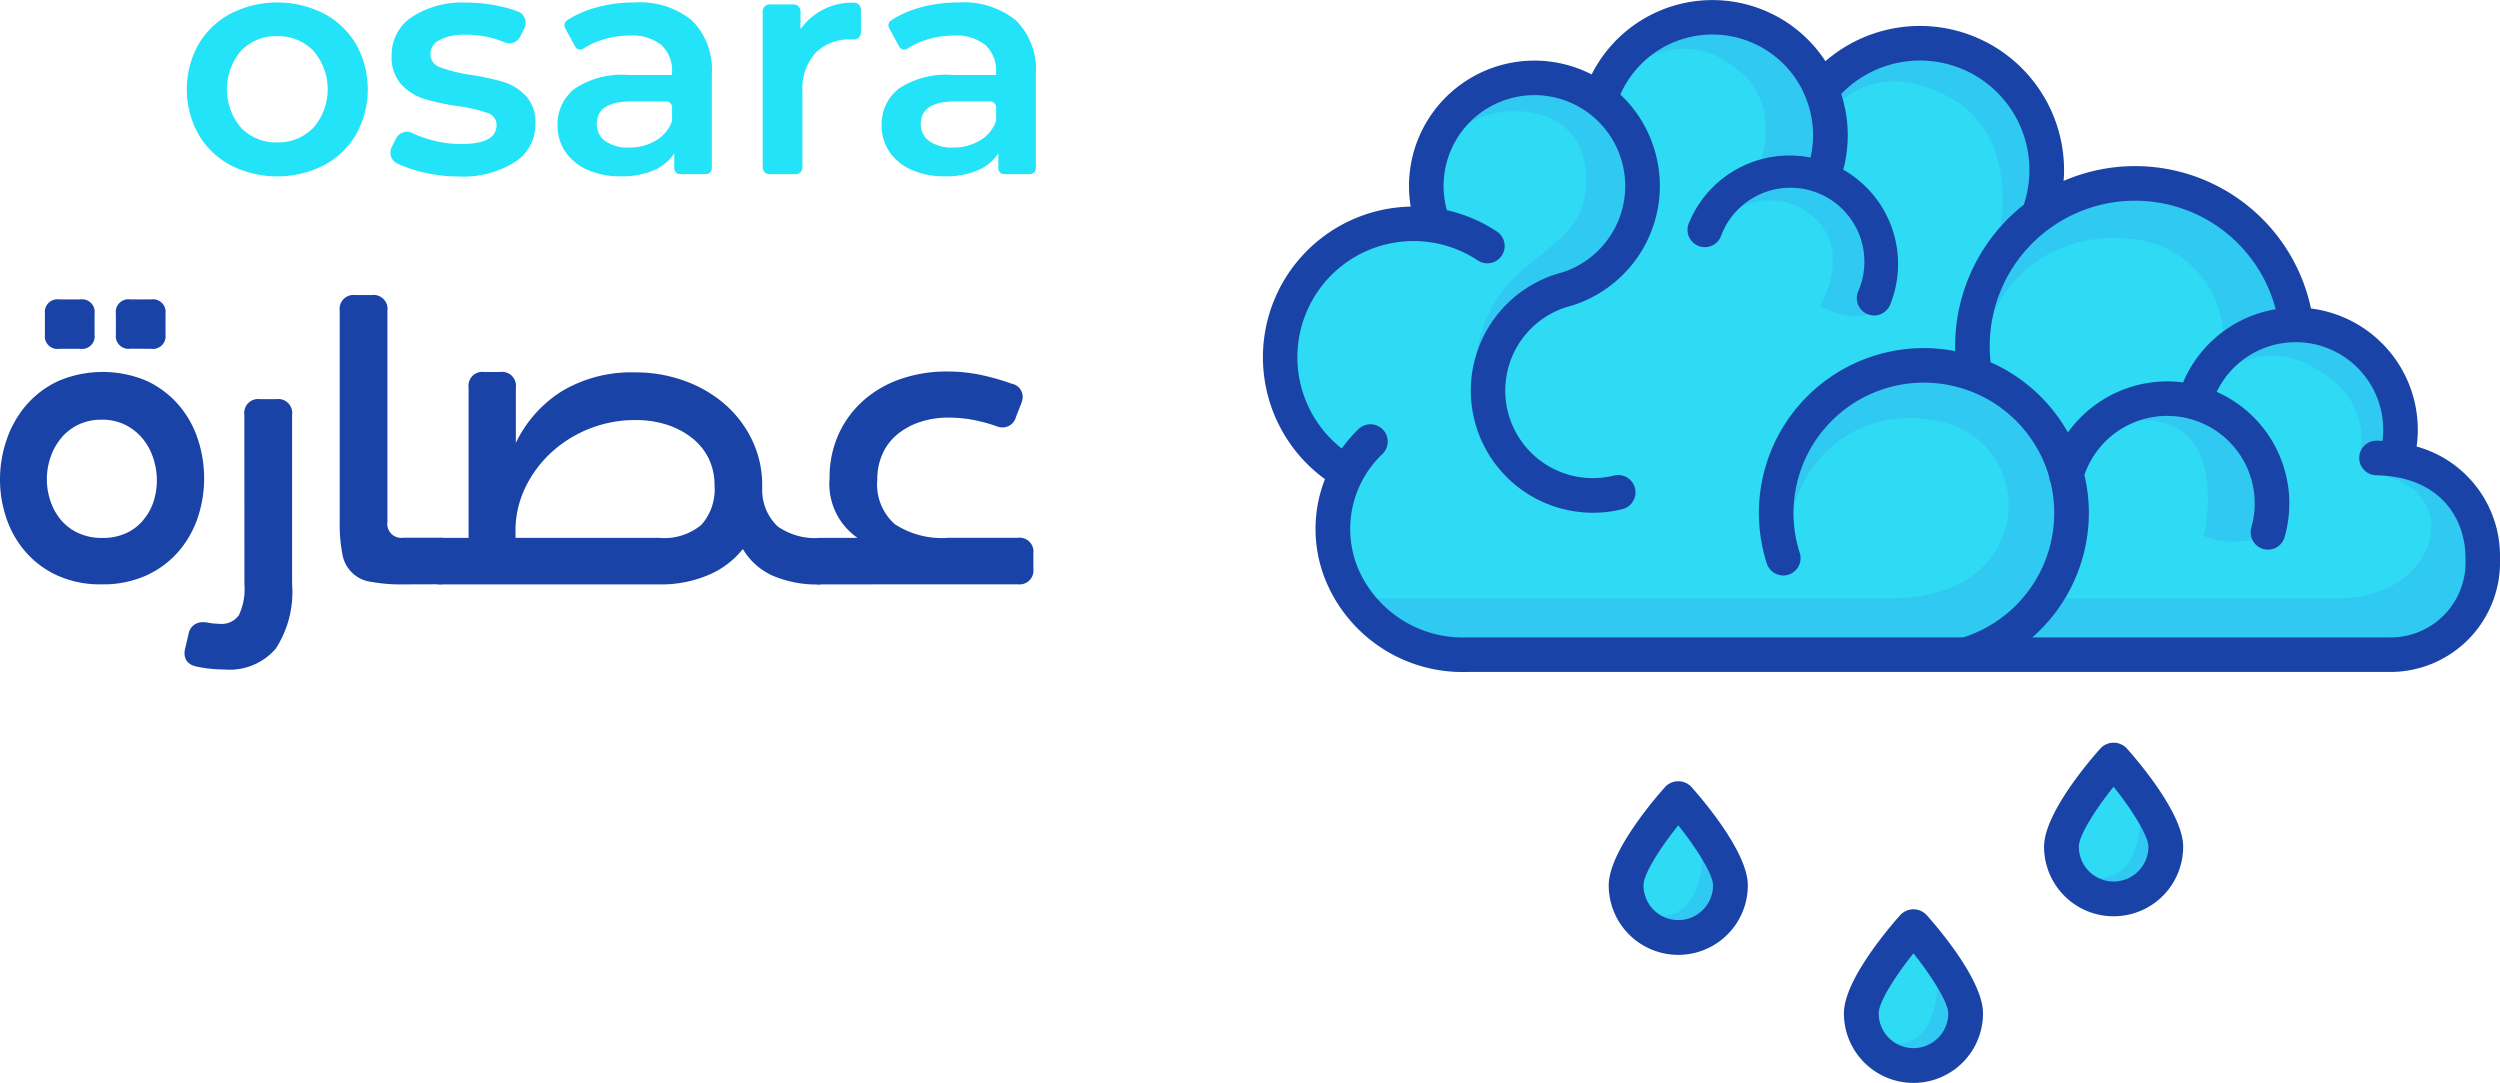 <svg xmlns="http://www.w3.org/2000/svg" width="138.516" height="60" viewBox="0 0 138.516 60">
  <g id="Group_9" data-name="Group 9" transform="translate(-487.447 -343.096)">
    <g id="Group_6" data-name="Group 6" transform="translate(557.413 343.096)">
      <g id="Group_1" data-name="Group 1" transform="translate(1.63 1.631)">
        <path id="Path_1" data-name="Path 1" d="M691.639,418.093l-2.454,5.1,2.832,2.029,2.879-1.227-.944-3.634Z" transform="translate(-646.382 -377.195)" fill="#2edaf4"/>
        <path id="Path_2" data-name="Path 2" d="M648.851,421.758l-2.454,5.1,2.832,2.029,2.879-1.227-.944-3.634Z" transform="translate(-627.857 -378.782)" fill="#2edaf4"/>
        <path id="Path_3" data-name="Path 3" d="M678.992,375.307a4.429,4.429,0,0,1-4.411,4.639H653.945l.574-.5a8.843,8.843,0,0,0,2.8-8.716l-.019-.082.027-.078a5.137,5.137,0,0,1,9.8,3.06.671.671,0,0,0,1.293.362,6.472,6.472,0,0,0-3.61-7.672l-.271-.12.128-.267a5.137,5.137,0,0,1,9.769,2.222,4.992,4.992,0,0,1-.042.657l-.035.264-.287-.016c-.093,0-.185-.01-.281-.012a.672.672,0,0,0-.686.657h0a.669.669,0,0,0,.656.686c3.859.087,5.229,2.673,5.229,4.863Zm-10.755-13.55a6.543,6.543,0,0,0-4.911,3.884l-.086.2-.217-.028a6.47,6.47,0,0,0-6.113,2.655l-.263.366-.221-.394a8.9,8.9,0,0,0-4.146-3.765l-.15-.067-.019-.164a8.34,8.34,0,0,1,16.357-3.043l.078.3Zm-12.026,11.008a7.489,7.489,0,0,1-5.2,7.151l-.031.013-.045.017H623.388a6.6,6.6,0,0,1-6.3-4.01,6.018,6.018,0,0,1-.455-2.29,6.088,6.088,0,0,1,1.879-4.359.672.672,0,0,0-.94-.959,8.061,8.061,0,0,0-.886,1.031l-.175.243-.234-.184a6.722,6.722,0,0,1,7.873-10.885.672.672,0,1,0,.742-1.119,7.979,7.979,0,0,0-2.676-1.143l-.167-.038-.046-.165a5.318,5.318,0,1,1,6.759,3.643,6.485,6.485,0,0,0-4.88,6.267,6.6,6.6,0,0,0,.2,1.582,6.489,6.489,0,0,0,7.857,4.718.67.67,0,0,0,.51-.651.659.659,0,0,0-.02-.163.672.672,0,0,0-.815-.489,5.137,5.137,0,0,1-2.5-9.966c.011-.005.048-.016.048-.016l.02,0a6.672,6.672,0,0,0,4.617-6.332,6.687,6.687,0,0,0-2.1-4.862l-.149-.138.082-.185a5.862,5.862,0,0,1,11.081,3.663l-.062.272-.273-.055a5.733,5.733,0,0,0-6.424,3.474.684.684,0,0,0-.05.251.672.672,0,0,0,1.295.252,4.384,4.384,0,1,1,8.131,3.281.688.688,0,0,0-.049.251.672.672,0,0,0,1.3.251,5.727,5.727,0,0,0-2.476-7.119l-.192-.109.057-.213a7.245,7.245,0,0,0,.24-1.837,7.1,7.1,0,0,0-.35-2.195l-.053-.163.119-.124a6.349,6.349,0,0,1,10.594,6.427l-.027.081-.066.052a9.642,9.642,0,0,0-3.7,7.6c0,.091,0,.182,0,.273l.01.358-.352-.069a8.853,8.853,0,0,0-10.109,11.4.672.672,0,1,0,1.279-.411,7.512,7.512,0,0,1,14.305-4.59c.015.047.028.094.041.141l.025.085,0,.028a.654.654,0,0,0,.06.219l.011.025L656,371A7.46,7.46,0,0,1,656.211,372.764Z" transform="translate(-613.704 -345.972)" fill="#2edaf4"/>
        <path id="Path_4" data-name="Path 4" d="M671.829,434.269l-2.454,5.1,2.832,2.029,2.879-1.227-.944-3.634Z" transform="translate(-637.806 -384.198)" fill="#2edaf4"/>
      </g>
      <g id="Group_4" data-name="Group 4" transform="translate(5.932 0.805)">
        <path id="Path_5" data-name="Path 5" d="M694.028,423.1s.063,3.555-2.58,3.272,2.8.881,2.8.881l.629-3.02Z" transform="translate(-651.349 -378.538)" fill="#30c9f2"/>
        <path id="Path_6" data-name="Path 6" d="M664.065,367.544s-.57.814-2.823-.288c0,0,1.917-3.106-.527-5.075a3.629,3.629,0,0,0-4.757.234s1.981-4.216,5.718-2.06S664.205,367.112,664.065,367.544Z" transform="translate(-636.298 -351.107)" fill="#30c9f2"/>
        <path id="Path_7" data-name="Path 7" d="M631.219,365.845c.97-5.961,6.529-5.066,6.017-10.114-.418-4.135-5.789-3.566-6.727-2.262l.4-1.834s6.9-3.666,9.074,2.867-1.662,6.661-3.068,7.428S631.219,365.845,631.219,365.845Z" transform="translate(-625.281 -347.154)" fill="#30c9f2"/>
        <path id="Path_8" data-name="Path 8" d="M653.133,353.476s2.108-4.217-1.662-6.39a4.27,4.27,0,0,0-5.943,1.342,4.115,4.115,0,0,1,4.665-3.9c4.473.281,8.054,2.876,6.967,8.69Z" transform="translate(-631.783 -344.516)" fill="#30c9f2"/>
        <path id="Path_9" data-name="Path 9" d="M675.368,358.837s1.773-6.15-2.572-8.515-6.5.719-6.5.719a1.619,1.619,0,0,1,.512-2.237c1.341-.895,5.381-2.62,8.825-.446s2.741,7.285,2.357,8.115S675.368,358.837,675.368,358.837Z" transform="translate(-640.663 -345.724)" fill="#30c9f2"/>
        <path id="Path_10" data-name="Path 10" d="M712.921,381.9s.8-2.931-2.5-4.7a4.446,4.446,0,0,0-4.184-.306,3.778,3.778,0,0,1,3.383-2.139,5.357,5.357,0,0,1,5.211,6.661Z" transform="translate(-658.067 -357.603)" fill="#30c9f2"/>
        <path id="Path_11" data-name="Path 11" d="M694.493,369.985a5.6,5.6,0,0,0-5.5-5.879c-4.4-.354-7.005,2.9-7.337,4.582l-.523-1.323s2.173-6.454,8.5-6.262,8.307,4.345,8.5,7.54Z" transform="translate(-647.199 -351.695)" fill="#30c9f2"/>
        <path id="Path_12" data-name="Path 12" d="M702.486,389.82a4.568,4.568,0,0,1-3.323,0s1.79-7.541-4.729-6.263C694.434,383.557,702.359,378.445,702.486,389.82Z" transform="translate(-652.956 -360.922)" fill="#30c9f2"/>
        <g id="Group_3" data-name="Group 3" transform="translate(0 20.109)">
          <g id="Group_2" data-name="Group 2">
            <path id="Path_13" data-name="Path 13" d="M626.672,394.667h27.545l.045-.017.031-.013a7.508,7.508,0,0,0,4.989-8.917l-.007-.027-.011-.025a.651.651,0,0,1-.06-.219l0-.028-.025-.085c-.013-.046-.026-.094-.041-.141a7.512,7.512,0,0,0-14.655,1.922l.282.163a6.571,6.571,0,0,1,7.652-4.936c5.9.747,6.135,9.873-2.205,9.873H621.289A6.79,6.79,0,0,0,626.672,394.667Z" transform="translate(-621.289 -379.978)" fill="#30c9f2"/>
            <path id="Path_14" data-name="Path 14" d="M705.108,389.094l-.213.269c4.53,1.061,2.948,6.8-2.547,6.8H686.9a8.9,8.9,0,0,1-1.663,1.947l-.574.5H705.3a4.429,4.429,0,0,0,4.411-4.639v-.058A4.711,4.711,0,0,0,705.108,389.094Z" transform="translate(-648.727 -383.924)" fill="#30c9f2"/>
          </g>
        </g>
        <path id="Path_15" data-name="Path 15" d="M651.24,426.766s.063,3.556-2.58,3.272,2.8.881,2.8.881l.629-3.021Z" transform="translate(-632.825 -380.124)" fill="#30c9f2"/>
        <path id="Path_16" data-name="Path 16" d="M674.218,439.277s.063,3.555-2.58,3.272,2.8.881,2.8.881l.63-3.02Z" transform="translate(-642.773 -385.541)" fill="#30c9f2"/>
      </g>
      <g id="Group_5" data-name="Group 5" transform="translate(0)">
        <path id="Path_17" data-name="Path 17" d="M638.173,343.506a7.493,7.493,0,0,0-9.123,3.714,6.948,6.948,0,0,0-10.025,7.323,8.35,8.35,0,0,0-4.751,15.1,7.544,7.544,0,0,0,.058,5.663,8.2,8.2,0,0,0,7.812,5.021h51.193a6.079,6.079,0,0,0,6.042-6.25c0-.025,0-.049,0-.074a6.293,6.293,0,0,0-4.619-6.167,6.767,6.767,0,0,0-4.835-7.438,6.883,6.883,0,0,0-1.018-.21A9.966,9.966,0,0,0,655.2,353.12c.016-.2.025-.4.025-.607a7.988,7.988,0,0,0-13.22-6.027A7.444,7.444,0,0,0,638.173,343.506ZM669.4,362.243a4.858,4.858,0,0,1,3.471,5.283c-.1-.006-.208-.011-.312-.014a.958.958,0,1,0-.042,1.916c3.657.082,4.949,2.5,4.949,4.575v.056a4.152,4.152,0,0,1-4.125,4.355H653.464a9.188,9.188,0,0,0,3.135-6.9,9.083,9.083,0,0,0-.247-2.1,4.85,4.85,0,0,1,9.256,2.888.959.959,0,1,0,1.846.517,6.763,6.763,0,0,0-3.772-8.012A4.859,4.859,0,0,1,669.4,362.243Zm-2.45-2.013a6.78,6.78,0,0,0-5.128,4.054,6.786,6.786,0,0,0-6.385,2.773,9.15,9.15,0,0,0-4.28-3.888,8.053,8.053,0,0,1,15.793-2.939Zm-26.2-12.086a5.536,5.536,0,0,1,.429,3.681,6.024,6.024,0,0,0-6.746,3.647.959.959,0,0,0,1.779.718,4.1,4.1,0,1,1,7.6,3.067.959.959,0,0,0,1.779.717,6.015,6.015,0,0,0-2.6-7.477,7.477,7.477,0,0,0,.25-1.91,7.4,7.4,0,0,0-.364-2.282,6.064,6.064,0,0,1,10.115,6.135,9.992,9.992,0,0,0-3.8,8.11,9.137,9.137,0,0,0-10.437,11.766.958.958,0,1,0,1.825-.586,7.225,7.225,0,0,1,13.76-4.415c.02.064.037.128.056.191a.937.937,0,0,0,.083.315,7.233,7.233,0,0,1-4.812,8.581c-.009,0-.016.008-.025.011h-27.5a6.315,6.315,0,0,1-6.037-3.831,5.719,5.719,0,0,1,1.359-6.336.958.958,0,1,0-1.342-1.368,8.327,8.327,0,0,0-.919,1.068,6.436,6.436,0,0,1,7.538-10.421.959.959,0,1,0,1.06-1.6,8.3,8.3,0,0,0-2.772-1.184,5.032,5.032,0,1,1,6.395,3.447,6.767,6.767,0,0,0,3.329,13.118.961.961,0,0,0,.727-.93,1.029,1.029,0,0,0-.028-.233.96.96,0,0,0-1.163-.7,4.85,4.85,0,1,1-2.349-9.412c.011,0,.02-.009.031-.011l.03-.006a6.963,6.963,0,0,0,4.83-6.61,6.984,6.984,0,0,0-.336-2.131,6.9,6.9,0,0,0-1.854-2.94,5.576,5.576,0,0,1,10.109-.2Z" transform="translate(-610.829 -343.096)" fill="#1a43a8"/>
        <path id="Path_18" data-name="Path 18" d="M652.337,425.195c0-1.87-2.613-4.877-3.137-5.461a.995.995,0,0,0-1.434,0c-.524.584-3.137,3.591-3.137,5.461a3.854,3.854,0,1,0,7.708,0Zm-5.781,0c0-.615.9-2.048,1.927-3.325,1.023,1.283,1.927,2.728,1.927,3.325a1.927,1.927,0,1,1-3.854,0Z" transform="translate(-625.462 -376.143)" fill="#1a43a8"/>
        <path id="Path_19" data-name="Path 19" d="M694.873,421.426c0-1.87-2.613-4.877-3.137-5.461a1,1,0,0,0-1.434,0c-.524.584-3.137,3.591-3.137,5.461a3.854,3.854,0,1,0,7.708,0Zm-5.781,0c0-.615.9-2.048,1.927-3.325,1.023,1.283,1.927,2.728,1.927,3.325a1.927,1.927,0,1,1-3.854,0Z" transform="translate(-643.877 -374.512)" fill="#1a43a8"/>
        <path id="Path_20" data-name="Path 20" d="M675.316,437.705c0-1.87-2.613-4.877-3.137-5.46a.995.995,0,0,0-1.434,0c-.524.584-3.137,3.591-3.137,5.46a3.854,3.854,0,1,0,7.708,0Zm-5.781,0c0-.615.9-2.048,1.927-3.325,1.023,1.283,1.927,2.729,1.927,3.325a1.927,1.927,0,1,1-3.854,0Z" transform="translate(-635.41 -381.559)" fill="#1a43a8"/>
      </g>
    </g>
    <g id="Group_7" data-name="Group 7" transform="translate(487.447 359.447)">
      <path id="Path_21" data-name="Path 21" d="M495.57,387.637a5.8,5.8,0,0,1-2.489.5,5.724,5.724,0,0,1-2.479-.5,5.208,5.208,0,0,1-1.758-1.321,5.558,5.558,0,0,1-1.048-1.857,6.618,6.618,0,0,1-.349-2.129,6.81,6.81,0,0,1,.36-2.184,5.814,5.814,0,0,1,1.07-1.91,5.286,5.286,0,0,1,1.779-1.354,6.256,6.256,0,0,1,4.935-.011,5.288,5.288,0,0,1,1.758,1.332,5.561,5.561,0,0,1,1.059,1.889,6.89,6.89,0,0,1,.35,2.172,6.788,6.788,0,0,1-.35,2.162,5.571,5.571,0,0,1-1.059,1.878A5.226,5.226,0,0,1,495.57,387.637Zm-5.634-14.5a.7.7,0,0,1,.808-.786h1.136a.7.7,0,0,1,.807.786V374.3a.7.7,0,0,1-.807.787h-1.136a.7.7,0,0,1-.808-.787Zm5.459,11.421a2.943,2.943,0,0,0,.557-1,3.772,3.772,0,0,0,.186-1.179,3.946,3.946,0,0,0-.2-1.234,3.306,3.306,0,0,0-.578-1.07,2.978,2.978,0,0,0-.95-.764,2.852,2.852,0,0,0-1.332-.295,2.9,2.9,0,0,0-1.31.284,2.849,2.849,0,0,0-.95.754,3.329,3.329,0,0,0-.578,1.059,3.762,3.762,0,0,0,0,2.4,3.212,3.212,0,0,0,.578,1.049,2.756,2.756,0,0,0,.961.731,3.1,3.1,0,0,0,1.343.273,3.036,3.036,0,0,0,1.332-.273A2.676,2.676,0,0,0,495.4,384.559Zm-.72-9.477a.705.705,0,0,1-.808-.787v-1.157a.7.7,0,0,1,.808-.786h1.135a.7.7,0,0,1,.808.786V374.3a.705.705,0,0,1-.808.787Z" transform="translate(-487.447 -372.112)" fill="#1a43a8"/>
      <path id="Path_22" data-name="Path 22" d="M508.787,382.968a.772.772,0,0,1,.873-.874h.9a.772.772,0,0,1,.873.874v9.39a5.746,5.746,0,0,1-.906,3.56,3.37,3.37,0,0,1-2.827,1.157,7.694,7.694,0,0,1-1.507-.153q-.721-.131-.721-.764a.783.783,0,0,1,.011-.131c.007-.044.018-.095.033-.153l.175-.742a.776.776,0,0,1,.83-.677,1.031,1.031,0,0,1,.24.022,3.822,3.822,0,0,0,.655.066,1.169,1.169,0,0,0,1.07-.481,3.393,3.393,0,0,0,.306-1.7Z" transform="translate(-495.249 -376.33)" fill="#1a43a8"/>
      <path id="Path_23" data-name="Path 23" d="M524.155,387.957a9.084,9.084,0,0,1-1.779-.142,1.848,1.848,0,0,1-1.595-1.573,8.6,8.6,0,0,1-.142-1.736V372.8a.772.772,0,0,1,.874-.873h.895a.772.772,0,0,1,.874.873v11.7a.772.772,0,0,0,.873.873h2.162v2.577Z" transform="translate(-501.817 -371.929)" fill="#1a43a8"/>
      <path id="Path_24" data-name="Path 24" d="M544.329,390.684a6.669,6.669,0,0,1-2.73.524H529.567a1.459,1.459,0,0,1-1.026-.361,1.292,1.292,0,0,1,0-1.856,1.462,1.462,0,0,1,1.026-.36h1.463v-8.319a.772.772,0,0,1,.873-.873h.873a.772.772,0,0,1,.874.873v3.057a6.888,6.888,0,0,1,2.576-2.882,7.535,7.535,0,0,1,4.04-1.026,7.923,7.923,0,0,1,2.73.469,7.033,7.033,0,0,1,2.238,1.3,6.162,6.162,0,0,1,1.507,1.987,5.722,5.722,0,0,1,.557,2.511v.263a2.785,2.785,0,0,0,.862,2.009,3.642,3.642,0,0,0,2.369.633v2.577a6.226,6.226,0,0,1-2.686-.5,3.664,3.664,0,0,1-1.616-1.463A4.829,4.829,0,0,1,544.329,390.684Zm0-6.464a3.334,3.334,0,0,0-.918-1.124,4.426,4.426,0,0,0-1.386-.732,5.6,5.6,0,0,0-1.758-.262,6.875,6.875,0,0,0-4.574,1.725,6.446,6.446,0,0,0-1.463,1.9,5.548,5.548,0,0,0-.6,2.358v.546h7.97a3.213,3.213,0,0,0,2.326-.721,2.941,2.941,0,0,0,.732-2.184A3.416,3.416,0,0,0,544.329,384.22Z" transform="translate(-505.068 -375.18)" fill="#1a43a8"/>
      <path id="Path_25" data-name="Path 25" d="M566.534,391.191a1.454,1.454,0,0,1-1-.371,1.222,1.222,0,0,1,0-1.834,1.456,1.456,0,0,1,1-.371h2.052a3.633,3.633,0,0,1-1.55-3.3,5.778,5.778,0,0,1,.5-2.445A5.584,5.584,0,0,1,568.914,381a6.081,6.081,0,0,1,2.064-1.19,7.737,7.737,0,0,1,2.565-.415,9.208,9.208,0,0,1,1.747.164,12.628,12.628,0,0,1,1.835.513.741.741,0,0,1,.611.721.854.854,0,0,1-.022.186,1.346,1.346,0,0,1-.065.207l-.284.72a.769.769,0,0,1-.742.59.881.881,0,0,1-.185-.022,1.382,1.382,0,0,1-.208-.066,8.635,8.635,0,0,0-1.332-.349,7.407,7.407,0,0,0-1.267-.109,4.95,4.95,0,0,0-1.572.24,3.922,3.922,0,0,0-1.255.677,2.964,2.964,0,0,0-.83,1.081,3.447,3.447,0,0,0-.295,1.452,2.936,2.936,0,0,0,.961,2.446,4.737,4.737,0,0,0,2.97.764h3.843a.772.772,0,0,1,.874.873v.83a.772.772,0,0,1-.874.873Z" transform="translate(-521.072 -375.163)" fill="#1a43a8"/>
    </g>
    <g id="Group_8" data-name="Group 8" transform="translate(497.798 343.232)">
      <path id="Path_26" data-name="Path 26" d="M508.132,352.357a4.493,4.493,0,0,1-1.789-1.718,5.137,5.137,0,0,1,0-4.977,4.514,4.514,0,0,1,1.789-1.709,5.712,5.712,0,0,1,5.162,0,4.515,4.515,0,0,1,1.789,1.709,5.137,5.137,0,0,1,0,4.977,4.494,4.494,0,0,1-1.789,1.718,5.712,5.712,0,0,1-5.162,0Zm4.581-2.079a3.263,3.263,0,0,0,0-4.264,2.691,2.691,0,0,0-2.009-.811,2.661,2.661,0,0,0-2,.811,3.29,3.29,0,0,0,0,4.264,2.663,2.663,0,0,0,2,.81A2.692,2.692,0,0,0,512.712,350.278Z" transform="translate(-505.7 -343.336)" fill="#22e3f7"/>
      <path id="Path_27" data-name="Path 27" d="M527.12,352.674a6.991,6.991,0,0,1-1.156-.418.671.671,0,0,1-.3-.909l.241-.477a.673.673,0,0,1,.891-.3,6.126,6.126,0,0,0,.95.355,6.335,6.335,0,0,0,1.753.255q1.973,0,1.973-1.039a.7.7,0,0,0-.5-.687,8.673,8.673,0,0,0-1.612-.37,13,13,0,0,1-1.894-.405,2.9,2.9,0,0,1-1.269-.8,2.238,2.238,0,0,1-.537-1.595,2.505,2.505,0,0,1,1.119-2.14,5.088,5.088,0,0,1,3.021-.8,8.716,8.716,0,0,1,1.938.22,6.9,6.9,0,0,1,.91.269.675.675,0,0,1,.365.937l-.231.458a.666.666,0,0,1-.851.323,5.35,5.35,0,0,0-2.149-.426,2.985,2.985,0,0,0-1.471.291.867.867,0,0,0-.5.766.765.765,0,0,0,.537.749,8.542,8.542,0,0,0,1.665.414,12.945,12.945,0,0,1,1.85.4,2.9,2.9,0,0,1,1.242.776,2.161,2.161,0,0,1,.52,1.55,2.454,2.454,0,0,1-1.146,2.114,5.4,5.4,0,0,1-3.118.793A8.425,8.425,0,0,1,527.12,352.674Z" transform="translate(-514.311 -343.336)" fill="#22e3f7"/>
      <path id="Path_28" data-name="Path 28" d="M549.372,344.332a3.848,3.848,0,0,1,1.1,3v5.191a.324.324,0,0,1-.324.324h-1.432a.324.324,0,0,1-.324-.324V351.7a2.558,2.558,0,0,1-1.154.943,4.513,4.513,0,0,1-1.806.326,4.422,4.422,0,0,1-1.85-.361,2.85,2.85,0,0,1-1.224-1,2.544,2.544,0,0,1-.432-1.453,2.49,2.49,0,0,1,.943-2.035,4.681,4.681,0,0,1,2.969-.766h2.432v-.141a1.93,1.93,0,0,0-.59-1.515,2.554,2.554,0,0,0-1.753-.528,5.058,5.058,0,0,0-1.559.247,4.063,4.063,0,0,0-1.009.475.322.322,0,0,1-.463-.115l-.551-1.024a.326.326,0,0,1,.112-.428,5.561,5.561,0,0,1,1.532-.688,7.916,7.916,0,0,1,2.2-.3A4.587,4.587,0,0,1,549.372,344.332Zm-2.009,6.66a2.059,2.059,0,0,0,.883-1.022.344.344,0,0,0,.024-.126v-.7a.324.324,0,0,0-.324-.323H546q-1.9,0-1.9,1.251a1.123,1.123,0,0,0,.476.951,2.178,2.178,0,0,0,1.321.353A2.848,2.848,0,0,0,547.363,350.991Z" transform="translate(-521.384 -343.336)" fill="#22e3f7"/>
      <path id="Path_29" data-name="Path 29" d="M567.412,343.739v1.27a.381.381,0,0,1-.4.382l-.112,0a2.659,2.659,0,0,0-2.009.749,2.987,2.987,0,0,0-.722,2.158v4.18a.383.383,0,0,1-.383.383h-1.436a.383.383,0,0,1-.383-.383v-8.642a.383.383,0,0,1,.383-.383h1.33a.384.384,0,0,1,.383.383v.991a3.479,3.479,0,0,1,2.94-1.469A.386.386,0,0,1,567.412,343.739Z" transform="translate(-530.06 -343.344)" fill="#22e3f7"/>
      <path id="Path_30" data-name="Path 30" d="M581.032,344.332a3.847,3.847,0,0,1,1.1,3v5.191a.324.324,0,0,1-.323.324h-1.432a.324.324,0,0,1-.323-.324V351.7a2.56,2.56,0,0,1-1.154.943,4.516,4.516,0,0,1-1.806.326,4.419,4.419,0,0,1-1.85-.361,2.852,2.852,0,0,1-1.225-1,2.549,2.549,0,0,1-.431-1.453,2.492,2.492,0,0,1,.942-2.035,4.682,4.682,0,0,1,2.969-.766h2.431v-.141a1.929,1.929,0,0,0-.59-1.515,2.554,2.554,0,0,0-1.753-.528,5.061,5.061,0,0,0-1.559.247,4.069,4.069,0,0,0-1.008.475.322.322,0,0,1-.463-.115l-.552-1.024a.327.327,0,0,1,.112-.428,5.568,5.568,0,0,1,1.532-.688,7.92,7.92,0,0,1,2.2-.3A4.586,4.586,0,0,1,581.032,344.332Zm-2.009,6.66a2.056,2.056,0,0,0,.884-1.022.335.335,0,0,0,.024-.126v-.7a.323.323,0,0,0-.323-.323h-1.95q-1.9,0-1.9,1.251a1.122,1.122,0,0,0,.475.951,2.18,2.18,0,0,0,1.322.353A2.846,2.846,0,0,0,579.023,350.991Z" transform="translate(-535.091 -343.336)" fill="#22e3f7"/>
    </g>
  </g>
</svg>
